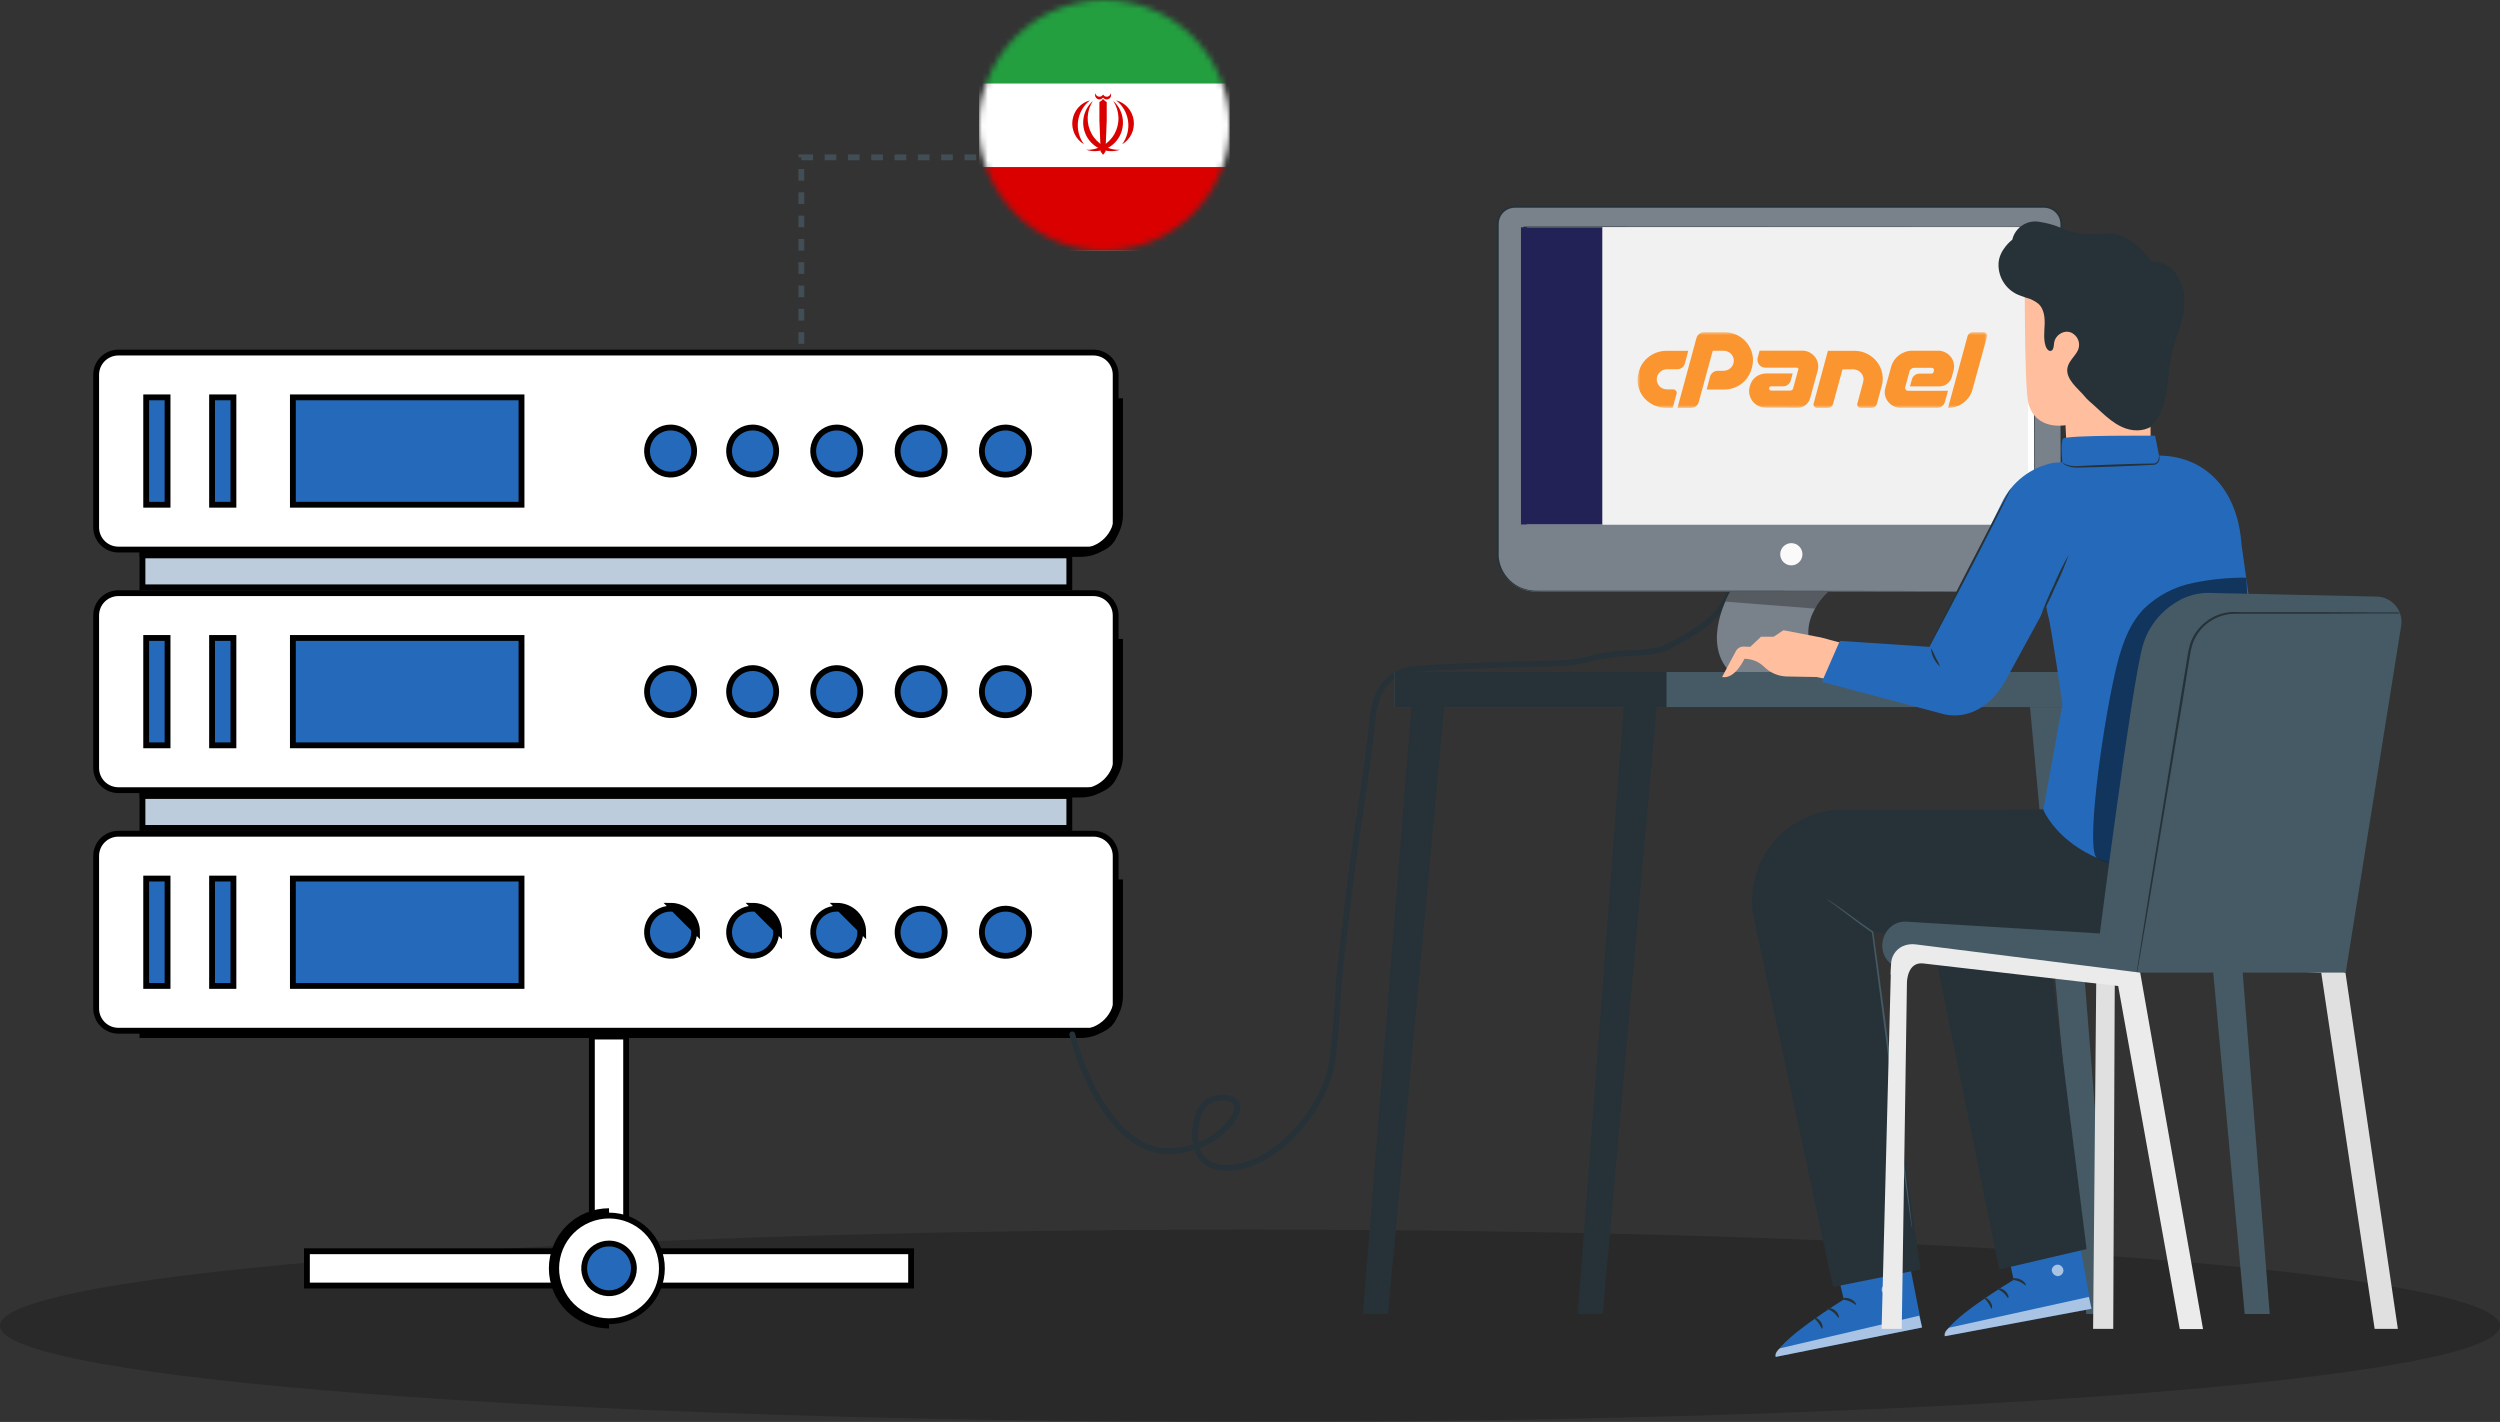 <svg xmlns="http://www.w3.org/2000/svg" width="429" height="244" viewBox="0 0 429 244" fill="none"><rect x="0" y="0" width="429" height="244" fill="#333333" stroke="none"/><g clip-path="url(#clip0_54_633)"><path d="M214.5 244C332.965 244 429 236.613 429 227.5C429 218.387 332.965 211 214.5 211C96.035 211 0 218.387 0 227.5C0 236.613 96.035 244 214.5 244Z" fill="black" fill-opacity="0.2"></path><path d="M101.566 217.153V177.874H107.446V217.153H101.566Z" fill="white" stroke="black"></path><path d="M52.666 214.715H156.348V220.599H52.666V214.715Z" fill="white" stroke="black"></path><path d="M112.891 214.187C114.808 218.813 112.61 224.116 107.982 226.033C103.354 227.949 98.049 225.752 96.132 221.126C94.215 216.5 96.413 211.197 101.041 209.281C105.669 207.364 110.974 209.561 112.891 214.187Z" fill="white" stroke="black"></path><path d="M104.507 227.22C101.969 227.22 99.535 226.212 97.74 224.418C95.946 222.624 94.938 220.191 94.938 217.653C94.938 215.116 95.946 212.683 97.74 210.889C99.535 209.095 101.969 208.087 104.507 208.087" stroke="black" stroke-width="1.5" stroke-miterlimit="10"></path><path d="M108.778 217.653C108.778 218.497 108.528 219.322 108.059 220.023C107.59 220.725 106.923 221.271 106.143 221.594C105.364 221.917 104.505 222.002 103.677 221.837C102.85 221.673 102.089 221.266 101.492 220.67C100.895 220.073 100.489 219.313 100.324 218.485C100.16 217.658 100.244 216.8 100.567 216.021C100.89 215.241 101.437 214.575 102.139 214.106C102.841 213.637 103.666 213.387 104.51 213.387C105.642 213.387 106.728 213.837 107.528 214.637C108.328 215.437 108.778 216.522 108.778 217.653Z" fill="#256ABA"></path><path d="M101.492 220.67C102.089 221.266 102.85 221.673 103.677 221.837C104.505 222.002 105.364 221.917 106.143 221.594C106.923 221.271 107.59 220.725 108.059 220.023C108.528 219.322 108.778 218.497 108.778 217.653C108.778 216.522 108.328 215.437 107.528 214.637C106.728 213.837 105.642 213.387 104.51 213.387C103.666 213.387 102.841 213.637 102.139 214.106C101.437 214.575 100.89 215.241 100.567 216.021C100.244 216.8 100.16 217.658 100.324 218.485C100.489 219.313 100.895 220.073 101.492 220.67ZM101.492 220.67L101.139 221.023" stroke="black"></path><path d="M20.318 60.5H187.63C189.739 60.5 191.448 62.209 191.448 64.317V90.489C191.448 92.597 189.739 94.305 187.63 94.305H20.318C18.209 94.305 16.5 92.597 16.5 90.489V64.317C16.5 62.209 18.209 60.5 20.318 60.5Z" fill="white" stroke="black"></path><path d="M24.445 100.787V95.305H183.496V100.787H24.445Z" fill="#BCCCDD" stroke="black"></path><path d="M25.086 86.612V68.187H28.752V86.612H25.086Z" fill="#256ABA" stroke="black"></path><path d="M36.391 86.612V68.187H40.056V86.612H36.391Z" fill="#256ABA" stroke="black"></path><path d="M50.258 86.612V68.187H89.492V86.612H50.258Z" fill="#256ABA" stroke="black"></path><path d="M119.117 77.403C119.117 78.202 118.88 78.983 118.436 79.648C117.992 80.312 117.36 80.83 116.622 81.136C115.883 81.442 115.07 81.522 114.286 81.366C113.501 81.21 112.781 80.825 112.215 80.26C111.65 79.695 111.265 78.975 111.109 78.191C110.953 77.407 111.033 76.595 111.339 75.856C111.645 75.118 112.163 74.487 112.828 74.043C113.493 73.598 114.275 73.361 115.074 73.361C116.147 73.361 117.175 73.787 117.933 74.545C118.692 75.303 119.117 76.331 119.117 77.403Z" fill="#256ABA" stroke="black"></path><path d="M133.196 77.403C133.196 78.202 132.958 78.983 132.514 79.648C132.07 80.312 131.439 80.83 130.7 81.136C129.961 81.442 129.148 81.522 128.364 81.366C127.579 81.21 126.859 80.825 126.294 80.26C125.728 79.695 125.343 78.975 125.187 78.191C125.031 77.407 125.111 76.595 125.417 75.856C125.723 75.118 126.241 74.487 126.906 74.043C127.571 73.598 128.353 73.361 129.152 73.361C130.225 73.361 131.253 73.787 132.011 74.545C132.77 75.303 133.196 76.331 133.196 77.403Z" fill="#256ABA" stroke="black"></path><path d="M147.629 77.403C147.629 78.202 147.392 78.983 146.948 79.648C146.504 80.312 145.872 80.83 145.133 81.136C144.395 81.442 143.582 81.522 142.797 81.366C142.013 81.21 141.293 80.825 140.727 80.26C140.162 79.695 139.777 78.975 139.621 78.191C139.465 77.407 139.545 76.595 139.851 75.856C140.157 75.118 140.675 74.487 141.34 74.043C142.005 73.598 142.786 73.361 143.586 73.361C144.658 73.361 145.687 73.787 146.445 74.545C147.203 75.303 147.629 76.331 147.629 77.403Z" fill="#256ABA" stroke="black"></path><path d="M162.11 77.403C162.11 78.202 161.873 78.983 161.428 79.648C160.984 80.312 160.353 80.83 159.614 81.136C158.875 81.442 158.062 81.522 157.278 81.366C156.493 81.21 155.773 80.825 155.208 80.26C154.642 79.695 154.257 78.975 154.101 78.191C153.945 77.407 154.025 76.595 154.331 75.856C154.637 75.118 155.155 74.487 155.82 74.043C156.485 73.598 157.267 73.361 158.067 73.361C159.139 73.361 160.167 73.787 160.926 74.545C161.684 75.303 162.11 76.331 162.11 77.403Z" fill="#256ABA" stroke="black"></path><path d="M176.592 77.403C176.593 78.204 176.357 78.987 175.912 79.654C175.468 80.32 174.836 80.84 174.096 81.148C173.356 81.455 172.542 81.536 171.756 81.381C170.97 81.225 170.247 80.84 169.68 80.274C169.113 79.708 168.727 78.987 168.57 78.201C168.414 77.416 168.494 76.602 168.8 75.862C169.106 75.122 169.625 74.489 170.291 74.044C170.958 73.599 171.741 73.361 172.542 73.361C173.615 73.361 174.644 73.787 175.404 74.545C176.163 75.303 176.59 76.331 176.592 77.403Z" fill="#256ABA" stroke="black"></path><path d="M23.945 94.805H185.467C187.187 94.805 188.836 94.123 190.052 92.907C191.268 91.692 191.951 90.043 191.951 88.324V68.354" stroke="black" stroke-width="1.5" stroke-miterlimit="10"></path><path d="M20.318 101.787H187.63C189.739 101.787 191.448 103.496 191.448 105.604V131.776C191.448 133.884 189.739 135.593 187.63 135.593H20.318C18.209 135.593 16.5 133.884 16.5 131.776V105.604C16.5 103.496 18.209 101.787 20.318 101.787Z" fill="white" stroke="black"></path><path d="M24.445 142.074V136.593H183.496V142.074H24.445Z" fill="#BCCCDD" stroke="black"></path><path d="M25.086 127.899V109.474H28.752V127.899H25.086Z" fill="#256ABA" stroke="black"></path><path d="M36.391 127.899V109.474H40.056V127.899H36.391Z" fill="#256ABA" stroke="black"></path><path d="M50.258 127.899V109.474H89.492V127.899H50.258Z" fill="#256ABA" stroke="black"></path><path d="M119.117 118.689C119.116 119.488 118.878 120.269 118.433 120.933C117.988 121.597 117.356 122.114 116.617 122.419C115.878 122.724 115.066 122.803 114.282 122.646C113.498 122.49 112.778 122.104 112.213 121.539C111.648 120.973 111.264 120.253 111.108 119.47C110.953 118.686 111.033 117.874 111.34 117.136C111.646 116.397 112.164 115.767 112.829 115.323C113.493 114.879 114.275 114.642 115.074 114.642C115.606 114.642 116.132 114.747 116.623 114.95C117.114 115.154 117.56 115.452 117.935 115.828C118.311 116.204 118.609 116.65 118.811 117.141C119.014 117.632 119.118 118.158 119.117 118.689Z" fill="#256ABA" stroke="black"></path><path d="M133.196 118.689C133.194 119.488 132.956 120.269 132.511 120.933C132.066 121.597 131.434 122.114 130.696 122.419C129.957 122.724 129.144 122.803 128.36 122.646C127.576 122.49 126.856 122.104 126.291 121.539C125.727 120.973 125.342 120.253 125.187 119.47C125.031 118.686 125.112 117.874 125.418 117.136C125.724 116.397 126.242 115.767 126.907 115.323C127.572 114.879 128.353 114.642 129.152 114.642C129.684 114.642 130.21 114.747 130.701 114.95C131.192 115.154 131.638 115.452 132.014 115.828C132.389 116.204 132.687 116.65 132.89 117.141C133.092 117.632 133.196 118.158 133.196 118.689Z" fill="#256ABA"></path><path d="M126.291 121.539C126.856 122.104 127.576 122.49 128.36 122.646C129.144 122.803 129.957 122.724 130.696 122.419C131.434 122.114 132.066 121.597 132.511 120.933C132.956 120.269 133.194 119.488 133.196 118.689C133.196 118.158 133.092 117.632 132.89 117.141C132.687 116.65 132.389 116.204 132.014 115.828C131.638 115.452 131.192 115.154 130.701 114.95C130.21 114.747 129.684 114.642 129.152 114.642C128.353 114.642 127.572 114.879 126.907 115.323C126.242 115.767 125.724 116.397 125.418 117.136C125.112 117.874 125.031 118.686 125.187 119.47C125.342 120.253 125.727 120.973 126.291 121.539ZM126.291 121.539L125.952 121.878" stroke="black"></path><path d="M147.629 118.69C147.629 120.922 145.819 122.732 143.586 122.732C141.353 122.732 139.543 120.922 139.543 118.69C139.543 116.459 141.353 114.649 143.586 114.649C145.819 114.649 147.629 116.459 147.629 118.69Z" fill="#256ABA" stroke="black"></path><path d="M162.11 118.689C162.108 119.488 161.87 120.269 161.425 120.933C160.98 121.597 160.349 122.114 159.61 122.419C158.871 122.724 158.058 122.803 157.274 122.646C156.49 122.49 155.77 122.104 155.205 121.539C154.641 120.973 154.256 120.253 154.101 119.47C153.945 118.686 154.026 117.874 154.332 117.136C154.638 116.397 155.156 115.767 155.821 115.323C156.486 114.879 157.267 114.642 158.067 114.642C158.598 114.642 159.124 114.747 159.615 114.95C160.106 115.154 160.552 115.452 160.928 115.828C161.303 116.204 161.601 116.65 161.804 117.141C162.006 117.632 162.11 118.158 162.11 118.689Z" fill="#256ABA" stroke="black"></path><path d="M176.592 118.69C176.592 119.491 176.355 120.273 175.91 120.939C175.465 121.605 174.832 122.124 174.092 122.43C173.352 122.737 172.538 122.817 171.752 122.661C170.966 122.504 170.245 122.119 169.678 121.553C169.112 120.986 168.726 120.265 168.57 119.48C168.414 118.695 168.494 117.881 168.8 117.141C169.107 116.401 169.626 115.769 170.292 115.324C170.958 114.88 171.741 114.642 172.542 114.642C173.616 114.642 174.646 115.069 175.406 115.828C176.165 116.587 176.592 117.617 176.592 118.69Z" fill="#256ABA" stroke="black"></path><path d="M23.945 136.093H185.467C186.318 136.094 187.161 135.927 187.948 135.602C188.735 135.277 189.45 134.8 190.052 134.199C190.654 133.598 191.132 132.883 191.458 132.097C191.784 131.311 191.951 130.469 191.951 129.618V109.642" stroke="black" stroke-width="1.5" stroke-miterlimit="10"></path><path d="M20.318 143.068H187.63C189.739 143.068 191.448 144.776 191.448 146.884V173.056C191.448 175.164 189.739 176.873 187.63 176.873H20.318C18.209 176.873 16.5 175.164 16.5 173.056V146.884C16.5 144.776 18.209 143.068 20.318 143.068Z" fill="white" stroke="black"></path><path d="M25.086 169.186V150.761H28.752V169.186H25.086Z" fill="#256ABA" stroke="black"></path><path d="M36.391 169.186V150.761H40.056V169.186H36.391Z" fill="#256ABA" stroke="black"></path><path d="M50.258 169.186V150.761H89.492V169.186H50.258Z" fill="#256ABA" stroke="black"></path><path d="M119.117 159.969V159.97C119.117 160.769 118.88 161.55 118.436 162.215C117.992 162.88 117.36 163.398 116.622 163.703C115.883 164.009 115.07 164.089 114.286 163.933C113.501 163.778 112.781 163.393 112.215 162.827C111.65 162.262 111.265 161.542 111.109 160.758C110.953 159.974 111.033 159.162 111.339 158.423C111.645 157.685 112.163 157.054 112.828 156.61C113.493 156.166 114.275 155.928 115.074 155.928C115.605 155.928 116.132 156.032 116.623 156.234C117.114 156.437 117.56 156.735 117.935 157.11C118.311 157.486 118.609 157.931 118.811 158.422C119.014 158.912 119.118 159.438 119.117 159.969ZM115.074 155.428C115.671 155.428 116.262 155.544 116.814 155.772C117.366 156 117.867 156.335 118.289 156.757C118.711 157.178 119.045 157.679 119.273 158.231C119.501 158.782 119.618 159.373 119.617 159.97L115.074 155.428Z" fill="#256ABA" stroke="black"></path><path d="M133.196 159.969V159.97C133.196 160.769 132.958 161.55 132.514 162.215C132.07 162.88 131.439 163.398 130.7 163.703C129.961 164.009 129.148 164.089 128.364 163.933C127.579 163.778 126.859 163.393 126.294 162.827C125.728 162.262 125.343 161.542 125.187 160.758C125.031 159.974 125.111 159.162 125.417 158.423C125.723 157.685 126.241 157.054 126.906 156.61C127.571 156.166 128.353 155.928 129.152 155.928C129.683 155.928 130.21 156.032 130.701 156.234C131.192 156.437 131.638 156.735 132.013 157.11C132.389 157.486 132.687 157.931 132.89 158.422C133.092 158.912 133.196 159.438 133.196 159.969ZM129.152 155.428C129.749 155.428 130.34 155.544 130.892 155.772C131.444 156 131.945 156.335 132.367 156.757C132.789 157.178 133.124 157.679 133.352 158.231C133.58 158.782 133.696 159.373 133.696 159.97L129.152 155.428Z" fill="#256ABA" stroke="black"></path><path d="M147.629 159.969V159.97C147.629 160.769 147.392 161.55 146.948 162.215C146.504 162.88 145.872 163.398 145.133 163.703C144.395 164.009 143.582 164.089 142.797 163.933C142.013 163.778 141.293 163.393 140.727 162.827C140.162 162.262 139.777 161.542 139.621 160.758C139.465 159.974 139.545 159.162 139.851 158.423C140.157 157.685 140.675 157.054 141.34 156.61C142.005 156.166 142.786 155.928 143.586 155.928C144.117 155.928 144.644 156.032 145.135 156.234C145.626 156.437 146.072 156.735 146.447 157.11C146.823 157.486 147.12 157.931 147.323 158.422C147.526 158.912 147.63 159.438 147.629 159.969ZM143.586 155.428C144.183 155.428 144.774 155.544 145.326 155.772C145.877 156 146.378 156.335 146.801 156.757C147.223 157.178 147.557 157.679 147.785 158.231C148.013 158.782 148.13 159.373 148.129 159.97L143.586 155.428Z" fill="#256ABA" stroke="black"></path><path d="M162.11 159.97C162.11 160.769 161.873 161.55 161.428 162.215C160.984 162.88 160.353 163.398 159.614 163.703C158.875 164.009 158.062 164.089 157.278 163.933C156.493 163.778 155.773 163.393 155.208 162.827C154.642 162.262 154.257 161.542 154.101 160.758C153.945 159.974 154.025 159.162 154.331 158.423C154.637 157.685 155.155 157.054 155.82 156.61C156.485 156.166 157.267 155.928 158.067 155.928C159.139 155.928 160.167 156.354 160.926 157.112C161.684 157.87 162.11 158.898 162.11 159.97Z" fill="#256ABA" stroke="black"></path><path d="M176.592 159.97C176.593 160.77 176.357 161.555 175.912 162.221C175.468 162.888 174.836 163.407 174.096 163.715C173.356 164.022 172.542 164.103 171.756 163.948C170.97 163.792 170.247 163.407 169.68 162.841C169.113 162.275 168.727 161.554 168.57 160.769C168.414 159.983 168.494 159.169 168.8 158.429C169.106 157.689 169.625 157.056 170.291 156.611C170.958 156.166 171.741 155.928 172.542 155.928C173.073 155.928 173.601 156.032 174.092 156.234C174.583 156.437 175.03 156.735 175.406 157.11C175.782 157.485 176.08 157.931 176.284 158.422C176.487 158.913 176.592 159.439 176.592 159.97Z" fill="#256ABA" stroke="black"></path><path d="M23.945 177.373H185.467C187.187 177.373 188.836 176.69 190.052 175.474C191.268 174.258 191.951 172.61 191.951 170.891V150.921" stroke="black" stroke-width="1.5" stroke-miterlimit="10"></path><path d="M137.508 59V27H176.508" stroke="#414E55" stroke-dasharray="2 2"></path><path d="M184 177.5C185.747 184.649 191.402 197.302 200.118 197.5C204.674 197.604 209.262 195.599 211.73 191.722C214.367 187.578 207.244 187.195 205.896 190.667C204.032 195.47 205.047 201.044 211.535 200.361C219.612 199.511 227.47 189.922 228.618 182C229.509 175.856 229.443 169.715 230.257 163.528C231.089 157.204 231.702 150.924 232.618 144.611C233.641 137.567 234.801 130.56 235.507 123.5C235.634 122.237 236.007 119 238.007 117C239.193 115.814 240.007 115.5 241.507 115C243.007 114.5 257.169 114.101 260.591 113.972C264.645 113.819 269.118 114.111 273.007 113C274.347 112.617 275.611 112.452 277.007 112.278C279.577 111.957 284.087 112.188 286.396 110.889C291.022 108.287 295.223 106.354 297.007 101" stroke="#263238" stroke-linecap="round"></path><path d="M259.923 35.494H350.757C351.542 35.494 352.295 35.806 352.849 36.361C353.404 36.916 353.716 37.668 353.716 38.453V94.992C353.716 96.723 353.028 98.383 351.805 99.608C350.581 100.832 348.921 101.519 347.19 101.519H263.49C261.764 101.512 260.112 100.821 258.894 99.598C257.676 98.375 256.992 96.719 256.992 94.992V38.453C256.992 37.673 257.3 36.925 257.849 36.37C258.398 35.816 259.143 35.501 259.923 35.494Z" fill="#79818A"></path><path d="M347.189 101.526H347.396C347.534 101.526 347.735 101.526 348.004 101.471C348.796 101.362 349.562 101.111 350.265 100.731C351.411 100.097 352.34 99.133 352.933 97.965C353.313 97.231 353.547 96.431 353.624 95.608C353.68 94.729 353.624 93.775 353.624 92.773C353.624 84.731 353.59 73.115 353.569 58.754C353.569 55.163 353.569 51.406 353.569 47.483C353.569 45.529 353.569 43.531 353.569 41.489V38.412C353.558 37.911 353.415 37.422 353.154 36.994C352.893 36.567 352.523 36.216 352.083 35.978C351.632 35.746 351.131 35.632 350.624 35.646H339.128H325.261H263.502H260.454C260.124 35.628 259.793 35.642 259.465 35.687C258.831 35.798 258.256 36.127 257.838 36.617C257.421 37.106 257.187 37.727 257.177 38.37C257.177 41.074 257.177 43.763 257.177 46.432V62.225C257.177 72.562 257.177 82.525 257.177 92.026C257.177 93.201 257.177 94.404 257.177 95.545C257.278 96.675 257.677 97.758 258.335 98.683C258.992 99.608 259.883 100.341 260.917 100.807C261.941 101.246 263.054 101.437 264.166 101.367H277.252H300.755L334.759 101.423L300.755 101.478H277.252H264.145C262.989 101.55 261.831 101.351 260.765 100.897C259.676 100.41 258.737 99.64 258.045 98.667C257.353 97.695 256.934 96.555 256.831 95.366C256.769 94.169 256.831 93.008 256.797 91.819C256.797 82.318 256.797 72.354 256.797 62.017C256.797 56.855 256.797 51.602 256.797 46.26C256.797 43.59 256.797 40.901 256.797 38.19C256.861 37.507 257.149 36.864 257.615 36.361C258.081 35.857 258.699 35.521 259.375 35.404C259.731 35.34 260.092 35.313 260.454 35.321H263.53H325.289H350.652C351.209 35.304 351.761 35.43 352.256 35.687C352.74 35.953 353.146 36.341 353.432 36.813C353.719 37.285 353.876 37.825 353.887 38.377V41.489C353.887 43.531 353.887 45.529 353.887 47.483C353.887 51.406 353.887 55.163 353.887 58.754C353.887 73.115 353.839 84.731 353.825 92.773C353.825 93.782 353.825 94.722 353.825 95.621C353.752 96.456 353.517 97.269 353.134 98.014C352.521 99.189 351.57 100.152 350.403 100.78C349.691 101.152 348.914 101.387 348.115 101.471C347.807 101.507 347.498 101.525 347.189 101.526Z" fill="#263238"></path><path d="M313.717 101.526H296.912C296.912 101.526 291.748 110.149 296.912 115.355H314.298C314.298 115.355 305.726 109.706 313.717 101.526Z" fill="#79818A"></path><g opacity="0.3"><path d="M296.913 101.526L296.062 103.234L311.464 104.437C312.166 103.43 312.918 102.458 313.718 101.526H296.913Z" fill="black"></path></g><path d="M307.392 97.018C308.446 97.018 309.3 96.164 309.3 95.11C309.3 94.056 308.446 93.201 307.392 93.201C306.339 93.201 305.484 94.056 305.484 95.11C305.484 96.164 306.339 97.018 307.392 97.018Z" fill="#FAFAFA"></path><path d="M349.076 39.131H261.602V89.488H349.076V39.131Z" fill="#FAFAFA"></path><path d="M349.076 89.488C349.076 89.488 349.076 89.177 349.076 88.583C349.076 87.988 349.076 87.096 349.076 85.941C349.076 83.625 349.076 80.23 349.076 75.867C349.076 67.141 349.034 54.571 349 39.138L349.138 39.276L261.67 39.317L261.85 39.138C261.85 56.956 261.85 73.979 261.85 89.488L261.601 89.336L324.508 89.419L342.578 89.461H347.417H348.661H349.09H348.682H347.458H342.674L324.639 89.509L261.615 89.585H261.449V89.412C261.449 73.903 261.449 56.915 261.449 39.062V38.882H261.636L349.103 38.923H349.242V39.062C349.242 54.529 349.186 67.134 349.173 75.874C349.173 80.223 349.173 83.611 349.138 85.921C349.138 87.059 349.138 87.93 349.138 88.534C349.09 89.198 349.076 89.488 349.076 89.488Z" fill="#263238"></path><path d="M389.486 225.481H385.188L375.598 121.329H381.239L389.486 225.481Z" fill="#455A64"></path><path d="M362.31 225.481H358.006L348.348 121.329H353.989L362.31 225.481Z" fill="#455A64"></path><path d="M390.806 121.329H274.13H239.301V115.313H390.806V121.329Z" fill="#455A64"></path><path d="M270.746 225.481H275.044L284.268 121.329H278.627L270.746 225.481Z" fill="#263238"></path><path d="M233.879 225.481H238.177L247.83 121.329H242.189L233.879 225.481Z" fill="#263238"></path><path d="M285.977 115.313H239.301V121.329H285.977V115.313Z" fill="#263238"></path><path d="M339.597 113.516H307.363V115.313H339.597V113.516Z" fill="#263238"></path><path d="M349 39H262V90H349V39Z" fill="white"></path><path d="M275 39H261V90H275V39Z" fill="#222256"></path><path d="M348 39H275V90H348V39Z" fill="#F1F1F1"></path><mask id="mask0_54_633" style="mask-type:luminance" maskUnits="userSpaceOnUse" x="281" y="57" width="60" height="13"><path d="M341 57H281V70H341V57Z" fill="white"></path></mask><g mask="url(#mask0_54_633)"><path d="M285.959 60.2H289.708L289.128 62.378C289.046 62.664 288.872 62.915 288.63 63.094C288.389 63.277 288.091 63.374 287.787 63.369H286.056C285.675 63.362 285.303 63.483 285.002 63.712C284.694 63.946 284.471 64.27 284.364 64.637C284.288 64.908 284.278 65.192 284.337 65.467C284.395 65.716 284.505 65.951 284.66 66.157C284.818 66.361 285.023 66.525 285.259 66.637C285.506 66.757 285.78 66.818 286.056 66.816H287.106C287.299 66.812 287.481 66.9 287.596 67.052C287.719 67.199 287.758 67.396 287.701 67.578L287.04 69.985H285.873C285.109 69.992 284.354 69.816 283.676 69.471C283.027 69.149 282.459 68.691 282.011 68.13C281.57 67.569 281.261 66.918 281.109 66.225C280.946 65.491 280.966 64.73 281.167 64.005L281.234 63.742C281.374 63.23 281.6 62.745 281.902 62.306C282.2 61.88 282.565 61.504 282.984 61.19C283.402 60.876 283.869 60.63 284.368 60.462C284.879 60.287 285.417 60.198 285.959 60.2ZM287.853 70L291.112 58.006C291.193 57.715 291.371 57.459 291.617 57.278C291.858 57.092 292.158 56.994 292.465 57H295.93C296.689 56.996 297.437 57.171 298.112 57.511C299.44 58.172 300.394 59.383 300.71 60.809C300.874 61.542 300.851 62.303 300.644 63.026L300.578 63.27C300.438 63.782 300.213 64.268 299.913 64.709C299.622 65.145 299.261 65.531 298.843 65.852C297.989 66.496 296.942 66.846 295.864 66.846H292.862L293.445 64.618C293.526 64.333 293.699 64.082 293.939 63.902C294.182 63.719 294.48 63.621 294.787 63.624H295.779C296.575 63.622 297.268 63.09 297.459 62.333C297.534 62.073 297.542 61.8 297.482 61.537C297.425 61.287 297.315 61.052 297.159 60.847C296.996 60.647 296.79 60.485 296.556 60.371C296.316 60.25 296.049 60.186 295.779 60.184H293.908L291.501 69.006C291.417 69.29 291.243 69.541 291.003 69.722C290.767 69.904 290.475 70.003 290.174 70H287.853ZM308.538 63.597L308.589 63.418C308.614 63.342 308.598 63.259 308.546 63.197C308.498 63.133 308.422 63.095 308.34 63.094H302.95C302.304 63.097 301.745 62.655 301.612 62.036C301.564 61.828 301.564 61.611 301.612 61.403L301.947 60.169H309.254C309.686 60.163 310.113 60.264 310.495 60.462C310.86 60.647 311.18 60.907 311.432 61.224C311.684 61.543 311.861 61.912 311.949 62.306C312.042 62.721 312.033 63.152 311.922 63.563L310.611 68.343C310.35 69.315 309.448 69.99 308.422 69.981L303.032 69.95C302.135 69.957 301.286 69.551 300.741 68.853C300.483 68.514 300.302 68.124 300.212 67.711C300.111 67.278 300.122 66.828 300.243 66.4L300.309 66.157C300.389 65.855 300.52 65.569 300.698 65.311C300.876 65.058 301.092 64.833 301.34 64.645C301.587 64.467 301.861 64.33 302.153 64.237C302.457 64.134 302.776 64.083 303.098 64.085H307.625L307.294 65.304C307.211 65.588 307.036 65.84 306.796 66.02C306.56 66.2 306.268 66.297 305.968 66.294H303.945C303.77 66.283 303.615 66.403 303.584 66.572C303.548 66.681 303.573 66.801 303.65 66.888C303.721 66.977 303.83 67.028 303.945 67.025H307.212C307.326 67.027 307.436 66.992 307.527 66.926C307.615 66.864 307.675 66.771 307.695 66.667L307.726 66.538L308.538 63.597ZM318.195 60.2C318.964 60.191 319.724 60.368 320.408 60.714C321.059 61.039 321.629 61.503 322.076 62.07C322.522 62.64 322.831 63.301 322.978 64.005C323.14 64.741 323.115 65.505 322.905 66.229L322.076 69.276C322.026 69.486 321.898 69.67 321.718 69.794C321.545 69.924 321.333 69.993 321.116 69.992H319.323C318.912 70 318.611 69.617 318.724 69.231L319.719 65.543C319.796 65.285 319.806 65.011 319.747 64.748C319.689 64.498 319.578 64.262 319.42 64.058C319.088 63.633 318.574 63.382 318.028 63.38H316.169L314.563 69.284C314.51 69.493 314.383 69.677 314.205 69.802C314.025 69.934 313.807 70.003 313.582 70H311.805C311.619 69.998 311.445 69.911 311.335 69.764C311.209 69.617 311.168 69.417 311.226 69.234L313.668 60.2H318.195ZM327.964 63.296C327.835 63.394 327.738 63.526 327.684 63.677L326.937 66.439C326.892 66.584 326.922 66.742 327.019 66.861C327.109 66.984 327.254 67.056 327.408 67.056H334.28L333.747 68.987C333.665 69.272 333.49 69.523 333.249 69.703C333.014 69.886 332.722 69.984 332.421 69.981H326.175C325.743 69.986 325.316 69.888 324.931 69.695C324.564 69.513 324.244 69.252 323.993 68.933C323.744 68.61 323.568 68.239 323.476 67.844C323.384 67.432 323.398 67.004 323.519 66.599L324.53 62.912C324.639 62.518 324.814 62.145 325.047 61.807C325.499 61.144 326.16 60.645 326.93 60.386C327.32 60.249 327.732 60.18 328.147 60.181H332.577C333.01 60.176 333.437 60.277 333.821 60.474C334.186 60.658 334.506 60.918 334.758 61.236C335.011 61.554 335.184 61.926 335.264 62.321C335.353 62.736 335.342 63.165 335.233 63.574L334.933 64.679C334.812 65.151 334.528 65.567 334.128 65.856C333.737 66.152 333.254 66.311 332.759 66.305H327.75L328.081 65.102C328.154 64.816 328.324 64.564 328.563 64.386C328.805 64.203 329.102 64.106 329.407 64.111H331.433C331.609 64.12 331.764 64.002 331.799 63.833L331.865 63.59C331.924 63.354 331.747 63.125 331.499 63.117H328.415C328.248 63.123 328.088 63.187 327.964 63.296ZM334.28 70L337.617 57.732C337.669 57.52 337.794 57.334 337.971 57.202C338.15 57.07 338.368 56.999 338.593 57H340.37C340.568 56.995 340.755 57.083 340.876 57.236C340.997 57.384 341.033 57.582 340.973 57.762L338.484 66.816C338.366 67.279 338.166 67.719 337.893 68.115C337.631 68.497 337.306 68.834 336.932 69.112C336.558 69.393 336.141 69.613 335.696 69.764C335.241 69.92 334.762 70 334.28 70Z" fill="#FB9530"></path></g><path d="M355.228 204.314L358.912 224.58L333.736 229.296C333.432 226.862 345.55 219.616 345.55 219.616L342.661 206.734L355.228 204.314Z" fill="#256ABA"></path><g opacity="0.6"><path d="M353.154 217.016C353.41 217.043 353.647 217.164 353.819 217.356C353.991 217.547 354.086 217.795 354.087 218.053C354.067 218.31 353.951 218.549 353.76 218.723C353.57 218.896 353.321 218.991 353.064 218.986C352.793 218.954 352.544 218.824 352.363 218.62C352.182 218.416 352.082 218.153 352.082 217.88C352.128 217.613 352.277 217.374 352.496 217.215C352.716 217.056 352.989 216.99 353.257 217.03" fill="white"></path></g><g opacity="0.6"><path d="M358.904 224.58L358.455 222.547L334.488 227.83C334.488 227.83 333.458 228.521 333.735 229.296L358.904 224.58Z" fill="white"></path></g><path d="M345.112 219.54C345.112 219.664 345.762 219.602 346.446 219.885C347.13 220.169 347.538 220.625 347.642 220.577C347.745 220.528 347.434 219.837 346.605 219.505C345.775 219.173 345.063 219.429 345.112 219.54Z" fill="#263238"></path><path d="M342.672 221.123C342.672 221.247 343.239 221.358 343.757 221.814C344.276 222.271 344.497 222.782 344.615 222.755C344.732 222.727 344.684 222.022 344.034 221.482C343.384 220.943 342.658 221.005 342.672 221.123Z" fill="#263238"></path><path d="M341.769 224.566C341.887 224.566 341.942 223.93 341.5 223.315C341.057 222.699 340.435 222.54 340.4 222.623C340.366 222.706 340.794 223.031 341.147 223.536C341.5 224.041 341.645 224.58 341.769 224.566Z" fill="#263238"></path><path d="M344.782 216.532C344.851 216.629 345.384 216.359 346.089 216.276C346.794 216.193 347.375 216.311 347.416 216.193C347.458 216.075 346.863 215.73 346.034 215.84C345.204 215.951 344.699 216.442 344.782 216.532Z" fill="#263238"></path><path d="M344.816 213.427C345.252 213.464 345.69 213.38 346.081 213.185C346.52 213.018 346.938 212.8 347.326 212.535C347.554 212.375 347.771 212.199 347.976 212.01C348.104 211.907 348.214 211.783 348.3 211.643C348.372 211.538 348.405 211.412 348.392 211.285C348.379 211.159 348.322 211.041 348.231 210.952C348.15 210.879 348.052 210.827 347.946 210.799C347.841 210.772 347.73 210.769 347.623 210.793C347.462 210.823 347.307 210.874 347.16 210.945C346.904 211.062 346.659 211.201 346.427 211.36C346.038 211.633 345.693 211.964 345.404 212.342C344.927 212.992 344.809 213.489 344.858 213.51C344.906 213.531 345.134 213.102 345.646 212.542C345.942 212.219 346.279 211.935 346.648 211.699C346.868 211.559 347.099 211.439 347.34 211.339C347.595 211.215 347.817 211.173 347.913 211.277C348.01 211.381 347.948 211.339 347.913 211.422C347.85 211.524 347.77 211.615 347.678 211.692C347.478 211.878 347.277 212.051 347.084 212.203C346.728 212.468 346.348 212.699 345.95 212.895C345.562 213.049 345.183 213.227 344.816 213.427Z" fill="#263238"></path><path d="M345.009 213.559C345.182 213.155 345.219 212.706 345.113 212.28C345.052 211.808 344.907 211.351 344.684 210.931C344.553 210.686 344.398 210.455 344.221 210.24C344.122 210.086 343.985 209.96 343.822 209.875C343.66 209.791 343.478 209.749 343.295 209.756C343.184 209.779 343.081 209.833 343 209.913C342.919 209.993 342.863 210.094 342.839 210.205C342.8 210.364 342.784 210.526 342.79 210.689C342.802 210.979 342.855 211.265 342.949 211.54C343.109 212 343.379 212.413 343.737 212.743C344.346 213.303 344.892 213.351 344.892 213.31C344.892 213.268 344.449 213.082 343.952 212.528C343.667 212.207 343.457 211.827 343.336 211.415C343.262 211.178 343.222 210.931 343.219 210.682C343.219 210.406 343.267 210.171 343.371 210.184C343.475 210.198 343.751 210.316 343.89 210.509C344.055 210.706 344.203 210.917 344.332 211.139C344.548 211.518 344.71 211.925 344.816 212.349C344.989 213.082 344.94 213.559 345.009 213.559Z" fill="#263238"></path><path d="M325.866 207.578L329.827 227.795L304.706 232.843C304.374 230.416 316.395 222.983 316.395 222.983L313.333 210.136L325.866 207.578Z" fill="#256ABA"></path><g opacity="0.6"><path d="M323.944 220.335C324.201 220.359 324.439 220.476 324.614 220.665C324.789 220.854 324.887 221.101 324.891 221.358C324.877 221.615 324.764 221.857 324.576 222.034C324.389 222.21 324.14 222.307 323.882 222.305C323.61 222.281 323.356 222.155 323.172 221.953C322.987 221.751 322.886 221.487 322.887 221.213C322.928 220.946 323.072 220.707 323.288 220.545C323.503 220.383 323.774 220.313 324.041 220.349" fill="white"></path></g><g opacity="0.6"><path d="M329.828 227.795L329.344 225.769L305.453 231.37C305.453 231.37 304.43 232.062 304.714 232.843L329.828 227.795Z" fill="white"></path></g><path d="M315.967 222.934C315.967 223.059 316.617 222.99 317.301 223.266C317.986 223.543 318.407 223.958 318.511 223.916C318.615 223.875 318.29 223.177 317.453 222.858C316.617 222.54 315.919 222.831 315.967 222.934Z" fill="#263238"></path><path d="M313.547 224.559C313.547 224.684 314.121 224.781 314.64 225.216C315.158 225.652 315.393 226.177 315.511 226.15C315.628 226.122 315.573 225.41 314.916 224.878C314.259 224.345 313.527 224.442 313.547 224.559Z" fill="#263238"></path><path d="M312.691 228.01C312.801 228.01 312.85 227.367 312.4 226.758C311.951 226.15 311.322 225.998 311.294 226.115C311.267 226.233 311.688 226.509 312.048 227.021C312.407 227.533 312.566 228.024 312.691 228.01Z" fill="#263238"></path><path d="M315.595 219.934C315.664 220.03 316.196 219.754 316.894 219.657C317.592 219.56 318.187 219.657 318.228 219.56C318.27 219.464 317.662 219.111 316.846 219.228C316.03 219.346 315.512 219.851 315.595 219.934Z" fill="#263238"></path><path d="M315.586 216.829C316.021 216.865 316.457 216.776 316.844 216.573C317.282 216.393 317.698 216.16 318.081 215.882C318.307 215.721 318.522 215.545 318.724 215.356C318.849 215.249 318.956 215.123 319.042 214.983C319.113 214.878 319.144 214.751 319.132 214.625C319.119 214.499 319.063 214.381 318.973 214.292C318.894 214.218 318.8 214.165 318.696 214.135C318.593 214.105 318.484 214.099 318.379 214.119C318.217 214.147 318.061 214.201 317.916 214.278C317.663 214.399 317.42 214.54 317.19 214.699C316.805 214.979 316.465 215.315 316.18 215.695C315.71 216.352 315.6 216.85 315.648 216.871C315.697 216.891 315.918 216.456 316.422 215.889C316.717 215.563 317.052 215.275 317.418 215.031C317.64 214.894 317.871 214.771 318.109 214.665C318.358 214.54 318.586 214.492 318.676 214.603C318.766 214.713 318.717 214.658 318.676 214.748C318.613 214.85 318.533 214.941 318.441 215.018C318.257 215.201 318.061 215.372 317.853 215.529C317.504 215.796 317.128 216.027 316.733 216.221C316.339 216.399 315.955 216.602 315.586 216.829Z" fill="#263238"></path><path d="M315.821 216.974C315.983 216.567 316.012 216.12 315.904 215.695C315.835 215.223 315.683 214.766 315.455 214.347C315.321 214.101 315.164 213.87 314.985 213.655C314.882 213.504 314.743 213.381 314.579 213.299C314.416 213.216 314.234 213.177 314.052 213.185C313.941 213.212 313.839 213.268 313.759 213.349C313.678 213.429 313.622 213.531 313.595 213.642C313.572 213.802 313.572 213.965 313.595 214.126C313.608 214.416 313.666 214.703 313.768 214.976C313.93 215.432 314.204 215.841 314.563 216.165C315.185 216.718 315.724 216.76 315.731 216.718C315.738 216.677 315.282 216.497 314.784 215.951C314.494 215.633 314.277 215.255 314.148 214.845C314.071 214.608 314.029 214.361 314.024 214.112C314.024 213.842 314.065 213.607 314.169 213.614C314.273 213.621 314.549 213.745 314.694 213.932C314.861 214.126 315.012 214.335 315.144 214.554C315.363 214.931 315.53 215.336 315.641 215.757C315.752 216.483 315.711 216.967 315.821 216.974Z" fill="#263238"></path><path d="M343.055 217.843L330.764 157.234C330.285 154.548 330.524 151.784 331.456 149.22C332.539 146.208 334.524 143.603 337.142 141.762C339.76 139.92 342.883 138.932 346.083 138.931H380.536L403.044 148.909C403.046 150.834 402.648 152.739 401.878 154.503C401.108 156.267 399.98 157.852 398.568 159.16C397.155 160.467 395.487 161.468 393.668 162.099C391.85 162.73 389.921 162.978 388.002 162.828L351.24 159.944L358.055 214.343L343.055 217.843Z" fill="#263238"></path><path d="M314.555 220.843L300.887 157.234C300.411 154.548 300.65 151.785 301.578 149.22C302.661 146.208 304.647 143.603 307.265 141.762C309.883 139.92 313.005 138.932 316.206 138.931H350.659L373.174 148.909V164.01L321.328 159.944L329.555 217.843L314.555 220.843Z" fill="#263238"></path><path d="M328.124 210.834C328.124 210.834 328.075 210.627 328.006 210.226C327.937 209.825 327.854 209.203 327.743 208.463C327.515 206.907 327.204 204.701 326.817 201.991C326.07 196.459 325.047 188.95 323.914 180.618C322.87 172.618 321.916 165.344 321.211 159.958L321.266 160.055C318.798 158.354 316.925 156.833 315.577 155.844L314.035 154.696C313.845 154.575 313.664 154.439 313.496 154.288L313.648 154.371L314.077 154.634C314.443 154.876 314.982 155.243 315.66 155.727C317.042 156.681 318.943 158.174 321.411 159.834H321.46V159.889C322.185 165.275 323.174 172.542 324.259 180.542C325.352 188.84 326.333 196.445 327.059 201.929C327.398 204.639 327.674 206.845 327.868 208.414C327.951 209.154 328.02 209.742 328.068 210.177C328.107 210.394 328.126 210.614 328.124 210.834Z" fill="#455A64"></path><path d="M295.508 116.176L297.948 111.599C298.089 111.388 298.282 111.217 298.509 111.103C298.735 110.989 298.987 110.936 299.241 110.949L300.333 110.997L302.192 109.262H304.363L306.036 108.149L312.479 109.386L317.788 110.811L314.767 116.812L311.739 116.176L306.651 116.086C305.181 116.06 303.777 115.468 302.732 114.434C301.825 113.545 300.606 113.049 299.337 113.051C299.337 113.051 297.741 116.612 295.508 116.176Z" fill="#FFBE9D"></path><path d="M368.964 47.212L369.054 80.325L354.848 81.016L354.44 72.961C354.44 72.961 349.394 73.964 348.094 69.276C347.265 66.282 347.472 43.153 347.472 43.153L368.964 47.212Z" fill="#FFBE9D"></path><path d="M369.212 73.141C370.726 71.571 371.424 69.386 371.777 67.236C372.129 65.086 372.185 62.887 372.662 60.757C373.153 58.517 374.1 56.401 374.577 54.161C375.054 51.921 375.019 49.418 373.692 47.551C373.692 47.551 372.814 44.985 369.067 44.785C369.067 44.785 365.88 39.627 361.173 40.076C354.778 40.685 354.606 38.804 350.195 38.112C349.676 37.987 349.137 37.966 348.609 38.051C348.082 38.135 347.576 38.323 347.122 38.604C346.667 38.885 346.273 39.253 345.962 39.688C345.65 40.122 345.428 40.614 345.308 41.134C345.308 41.134 343.047 42.814 342.944 45.241V45.303C342.91 46.503 343.263 47.682 343.952 48.664C344.64 49.647 345.627 50.382 346.766 50.759L347.624 51.07C348.45 51.267 349.219 51.652 349.87 52.197C350.762 53.089 350.907 54.472 350.859 55.73C350.81 56.989 350.638 58.289 351.059 59.471C351.204 59.872 351.55 60.315 351.965 60.204C352.38 60.093 352.435 59.388 352.483 58.877C352.628 57.397 354.557 56.27 355.871 57.355C356.285 57.668 356.579 58.113 356.705 58.616C356.831 59.119 356.78 59.651 356.562 60.121C356.064 61.158 354.979 61.974 354.771 63.136C354.419 65.079 356.7 66.78 357.571 67.838C357.868 68.219 358.202 68.571 358.567 68.888C360.454 70.472 362.299 72.671 364.788 73.528C366.447 74.102 368.473 73.957 369.731 72.733" fill="#263238"></path><path d="M352.372 79.419C349.24 81.659 350.526 87.661 350.485 90.807C350.395 97.832 351.058 104.429 351.425 105.528C351.964 107.146 353.913 120.878 353.913 120.878L350.637 138.952C350.637 138.952 354.867 149.746 373.152 149.642L382.263 147.464C384.466 146.937 386.407 145.637 387.733 143.799C389.059 141.962 389.681 139.709 389.487 137.452L387.413 113.175L384.648 93.476C383.922 83.105 377.452 77.635 369.177 78.223L352.372 79.419Z" fill="#256ABA"></path><g opacity="0.5"><path d="M359.877 147.256C357.873 146.219 360.569 126.008 362.898 115.658C363.811 111.62 365.02 107.45 367.889 104.463C370.243 102.182 373.209 100.634 376.427 100.01C379.394 99.401 382.418 99.104 385.448 99.125L388.31 145.106C388.31 145.106 368.484 151.737 359.877 147.256Z" fill="black"></path></g><path d="M352.371 79.419C350.45 79.791 348.644 80.612 347.1 81.813C345.555 83.014 344.316 84.563 343.482 86.334C341.18 91.111 331.108 111.004 331.108 111.004L315.713 109.981L312.637 117.006L333.797 122.613C338.152 123.45 341.954 120.795 344.097 116.868L352.945 100.674L352.371 79.419Z" fill="#256ABA"></path><path d="M353.911 79.419C353.911 79.419 353.524 75.9 354.029 75.27C354.534 74.641 369.811 74.766 369.811 74.766L370.62 78.804L368.919 81.818L354.402 83.084L353.911 79.419Z" fill="#256ABA"></path><path d="M332.94 114.42C332.003 113.595 331.427 112.436 331.336 111.191C331.66 111.699 331.931 112.239 332.145 112.802C332.464 113.313 332.73 113.855 332.94 114.42Z" fill="#263238"></path><path d="M354.998 95.177C354.351 97.04 353.592 98.862 352.723 100.632C351.96 102.452 351.089 104.225 350.117 105.943C350.764 104.08 351.523 102.258 352.391 100.487C353.152 98.666 354.022 96.893 354.998 95.177Z" fill="#263238"></path><path d="M370.492 78.168C370.492 78.168 370.582 78.32 370.582 78.652C370.578 78.9 370.495 79.141 370.345 79.339C370.194 79.537 369.984 79.681 369.745 79.751C368.148 79.848 365.597 79.965 362.673 80.069C360.212 80.159 358 80.221 356.362 80.242C355.71 80.248 355.066 80.109 354.475 79.834C354.06 79.613 353.901 79.405 353.915 79.391C353.929 79.378 354.122 79.537 354.53 79.703C355.118 79.919 355.743 80.015 356.369 79.986C357.959 79.896 360.199 79.799 362.66 79.71C365.563 79.606 368.141 79.544 369.745 79.53C369.934 79.463 370.099 79.343 370.222 79.185C370.344 79.027 370.419 78.837 370.436 78.638C370.499 78.341 370.436 78.168 370.492 78.168Z" fill="#263238"></path><path d="M345.064 83.831C345.154 83.872 342.126 89.894 338.303 97.279C334.481 104.664 331.314 110.617 331.225 110.568C331.135 110.52 334.163 104.498 337.985 97.113C341.808 89.728 344.974 83.782 345.064 83.831Z" fill="#263238"></path><path d="M359.722 167.232L359.176 228.037H362.632L362.895 168.442C362.895 168.442 363.068 165.718 365.142 165.538C367.215 165.358 398.323 166.921 398.323 166.921L407.489 228.037H411.471L402.484 166.928C402.484 166.928 376.361 158.091 363.379 160.815C363.379 160.815 360.261 160.242 360.088 162.634C359.915 165.026 359.722 167.232 359.722 167.232Z" fill="#E0E0E0"></path><path d="M360.331 160.179C360.331 160.179 365.737 118.001 367.679 110.852C368.606 107.618 370.756 104.873 373.673 103.198C375.323 102.199 377.226 101.695 379.155 101.746L407.85 102.375C408.469 102.388 409.078 102.534 409.637 102.802C410.195 103.07 410.689 103.455 411.086 103.931C411.483 104.407 411.774 104.962 411.938 105.56C412.102 106.157 412.137 106.783 412.039 107.395L402.527 166.9C391.971 166.9 367.271 166.9 367.271 166.9C367.271 166.9 333.475 163.215 328.283 162.987C325.041 162.841 324.827 164.093 324.523 165.448C321.481 162.987 323.299 157.918 327.205 158.16L360.331 160.179Z" fill="#455A64"></path><path d="M411.835 105.265C411.755 105.274 411.674 105.274 411.593 105.265H410.867H408.102L397.878 105.321H390.813H384.82C384.129 105.321 383.437 105.321 382.746 105.362C381.286 105.513 379.898 106.078 378.746 106.989C377.594 107.9 376.726 109.12 376.241 110.506C376.012 111.244 375.847 112.001 375.75 112.767C375.626 113.549 375.495 114.337 375.363 115.125C375.105 116.711 374.845 118.324 374.582 119.965C372.432 132.957 370.483 144.719 369.052 153.258C368.361 157.504 367.745 160.94 367.345 163.346C367.137 164.515 366.971 165.421 366.861 166.112C366.805 166.409 366.757 166.644 366.722 166.803C366.716 166.884 366.697 166.963 366.667 167.038C366.658 166.958 366.658 166.877 366.667 166.796C366.667 166.617 366.722 166.382 366.764 166.105C366.868 165.455 367.006 164.535 367.186 163.339C367.566 160.926 368.105 157.483 368.775 153.23C370.158 144.691 372.073 132.923 374.181 119.917C374.449 118.294 374.711 116.681 374.969 115.077C375.101 114.282 375.232 113.5 375.356 112.719C375.459 111.932 375.628 111.155 375.861 110.396C376.369 108.946 377.28 107.671 378.487 106.722C379.695 105.772 381.149 105.188 382.677 105.037C383.41 104.982 384.108 105.037 384.799 105.037H390.793H397.858L408.082 105.092H410.847H411.573L411.835 105.265Z" fill="#263238"></path><path d="M324.459 167.232L322.883 228.037H326.339L327.231 168.573C327.231 168.573 327.272 165.026 329.996 165.324C332.07 165.552 363.482 169.203 363.482 169.203L374.051 228.072H378.04L367.256 166.9L328.759 162.06C327.958 161.943 327.14 162.066 326.408 162.413C325.844 162.697 325.368 163.132 325.032 163.668C324.697 164.204 324.516 164.823 324.507 165.455C324.341 167.841 324.459 167.232 324.459 167.232Z" fill="#EBEBEB"></path><mask id="mask1_54_633" style="mask-type:luminance" maskUnits="userSpaceOnUse" x="168" y="0" width="43" height="43"><path d="M211 21.5C211 9.626 201.374 0 189.5 0C177.626 0 168 9.626 168 21.5C168 33.374 177.626 43 189.5 43C201.374 43 211 33.374 211 21.5Z" fill="white"></path></mask><g mask="url(#mask1_54_633)"><path d="M211 0H168V43H211V0Z" fill="#239F40"></path><path d="M211 14.333H168V43H211V14.333Z" fill="white"></path><path d="M211 28.667H168V43H211V28.667Z" fill="#DA0000"></path><path d="M186.391 25.697C187.45 26.047 188.595 26.013 189.633 25.601C190.67 25.189 191.536 24.425 192.082 23.438C192.628 22.451 192.82 21.302 192.628 20.186C192.435 19.07 191.868 18.057 191.024 17.319C191.573 18.145 191.886 19.111 191.926 20.108C191.966 21.105 191.733 22.093 191.252 22.963C190.771 23.833 190.061 24.549 189.203 25.032C188.344 25.515 187.371 25.745 186.391 25.697Z" fill="#DA0000"></path><path d="M192.559 24.756C193.255 24.347 193.815 23.736 194.168 23.001C194.52 22.266 194.649 21.441 194.537 20.631C194.425 19.821 194.079 19.064 193.541 18.456C193.003 17.848 192.299 17.417 191.52 17.218C192.075 17.643 192.543 18.175 192.896 18.785C193.249 19.394 193.481 20.068 193.577 20.768C193.674 21.468 193.634 22.181 193.459 22.865C193.284 23.55 192.978 24.192 192.559 24.756Z" fill="#DA0000"></path><path d="M189.292 26.576L189.027 21.201L189.292 16.97C189.452 17.198 189.667 17.381 189.915 17.502V20.662L189.703 26.001L189.292 26.576Z" fill="#DA0000"></path><path d="M189.18 16.633L189.285 16.734C189.393 16.889 189.553 16.999 189.735 17.043C189.917 17.086 190.108 17.06 190.272 16.97C190.437 16.879 190.563 16.73 190.626 16.552C190.69 16.373 190.687 16.177 190.618 16C190.59 16.147 190.519 16.282 190.415 16.387C190.31 16.492 190.176 16.561 190.031 16.587C189.886 16.612 189.736 16.591 189.603 16.528C189.47 16.464 189.359 16.361 189.285 16.232" fill="#DA0000"></path><path d="M192.184 25.697C191.124 26.047 189.979 26.013 188.941 25.601C187.904 25.189 187.039 24.425 186.493 23.438C185.947 22.451 185.754 21.302 185.947 20.186C186.139 19.07 186.706 18.057 187.55 17.319C187.001 18.145 186.689 19.111 186.648 20.108C186.608 21.105 186.842 22.093 187.323 22.963C187.803 23.833 188.513 24.549 189.371 25.032C190.23 25.515 191.204 25.745 192.184 25.697Z" fill="#DA0000"></path><path d="M186.015 24.756C185.319 24.347 184.759 23.736 184.406 23.001C184.054 22.266 183.925 21.441 184.037 20.631C184.149 19.821 184.496 19.064 185.033 18.456C185.571 17.848 186.275 17.417 187.055 17.218C186.499 17.643 186.031 18.175 185.678 18.785C185.325 19.394 185.093 20.068 184.997 20.768C184.9 21.468 184.94 22.181 185.115 22.865C185.29 23.55 185.596 24.192 186.015 24.756Z" fill="#DA0000"></path><path d="M189.283 26.576L189.547 21.201L189.283 16.97C189.122 17.198 188.908 17.381 188.659 17.502V20.662L188.871 26.001L189.283 26.576Z" fill="#DA0000"></path><path d="M189.395 16.633L189.289 16.734C189.181 16.889 189.021 16.999 188.839 17.043C188.657 17.086 188.466 17.06 188.302 16.97C188.137 16.879 188.012 16.73 187.948 16.552C187.884 16.373 187.887 16.177 187.957 16C187.984 16.147 188.055 16.282 188.16 16.387C188.265 16.492 188.399 16.561 188.544 16.587C188.689 16.612 188.838 16.591 188.971 16.528C189.104 16.464 189.215 16.361 189.289 16.232" fill="#DA0000"></path></g></g><defs><clipPath id="clip0_54_633"><rect width="429" height="244" fill="white"></rect></clipPath></defs></svg>